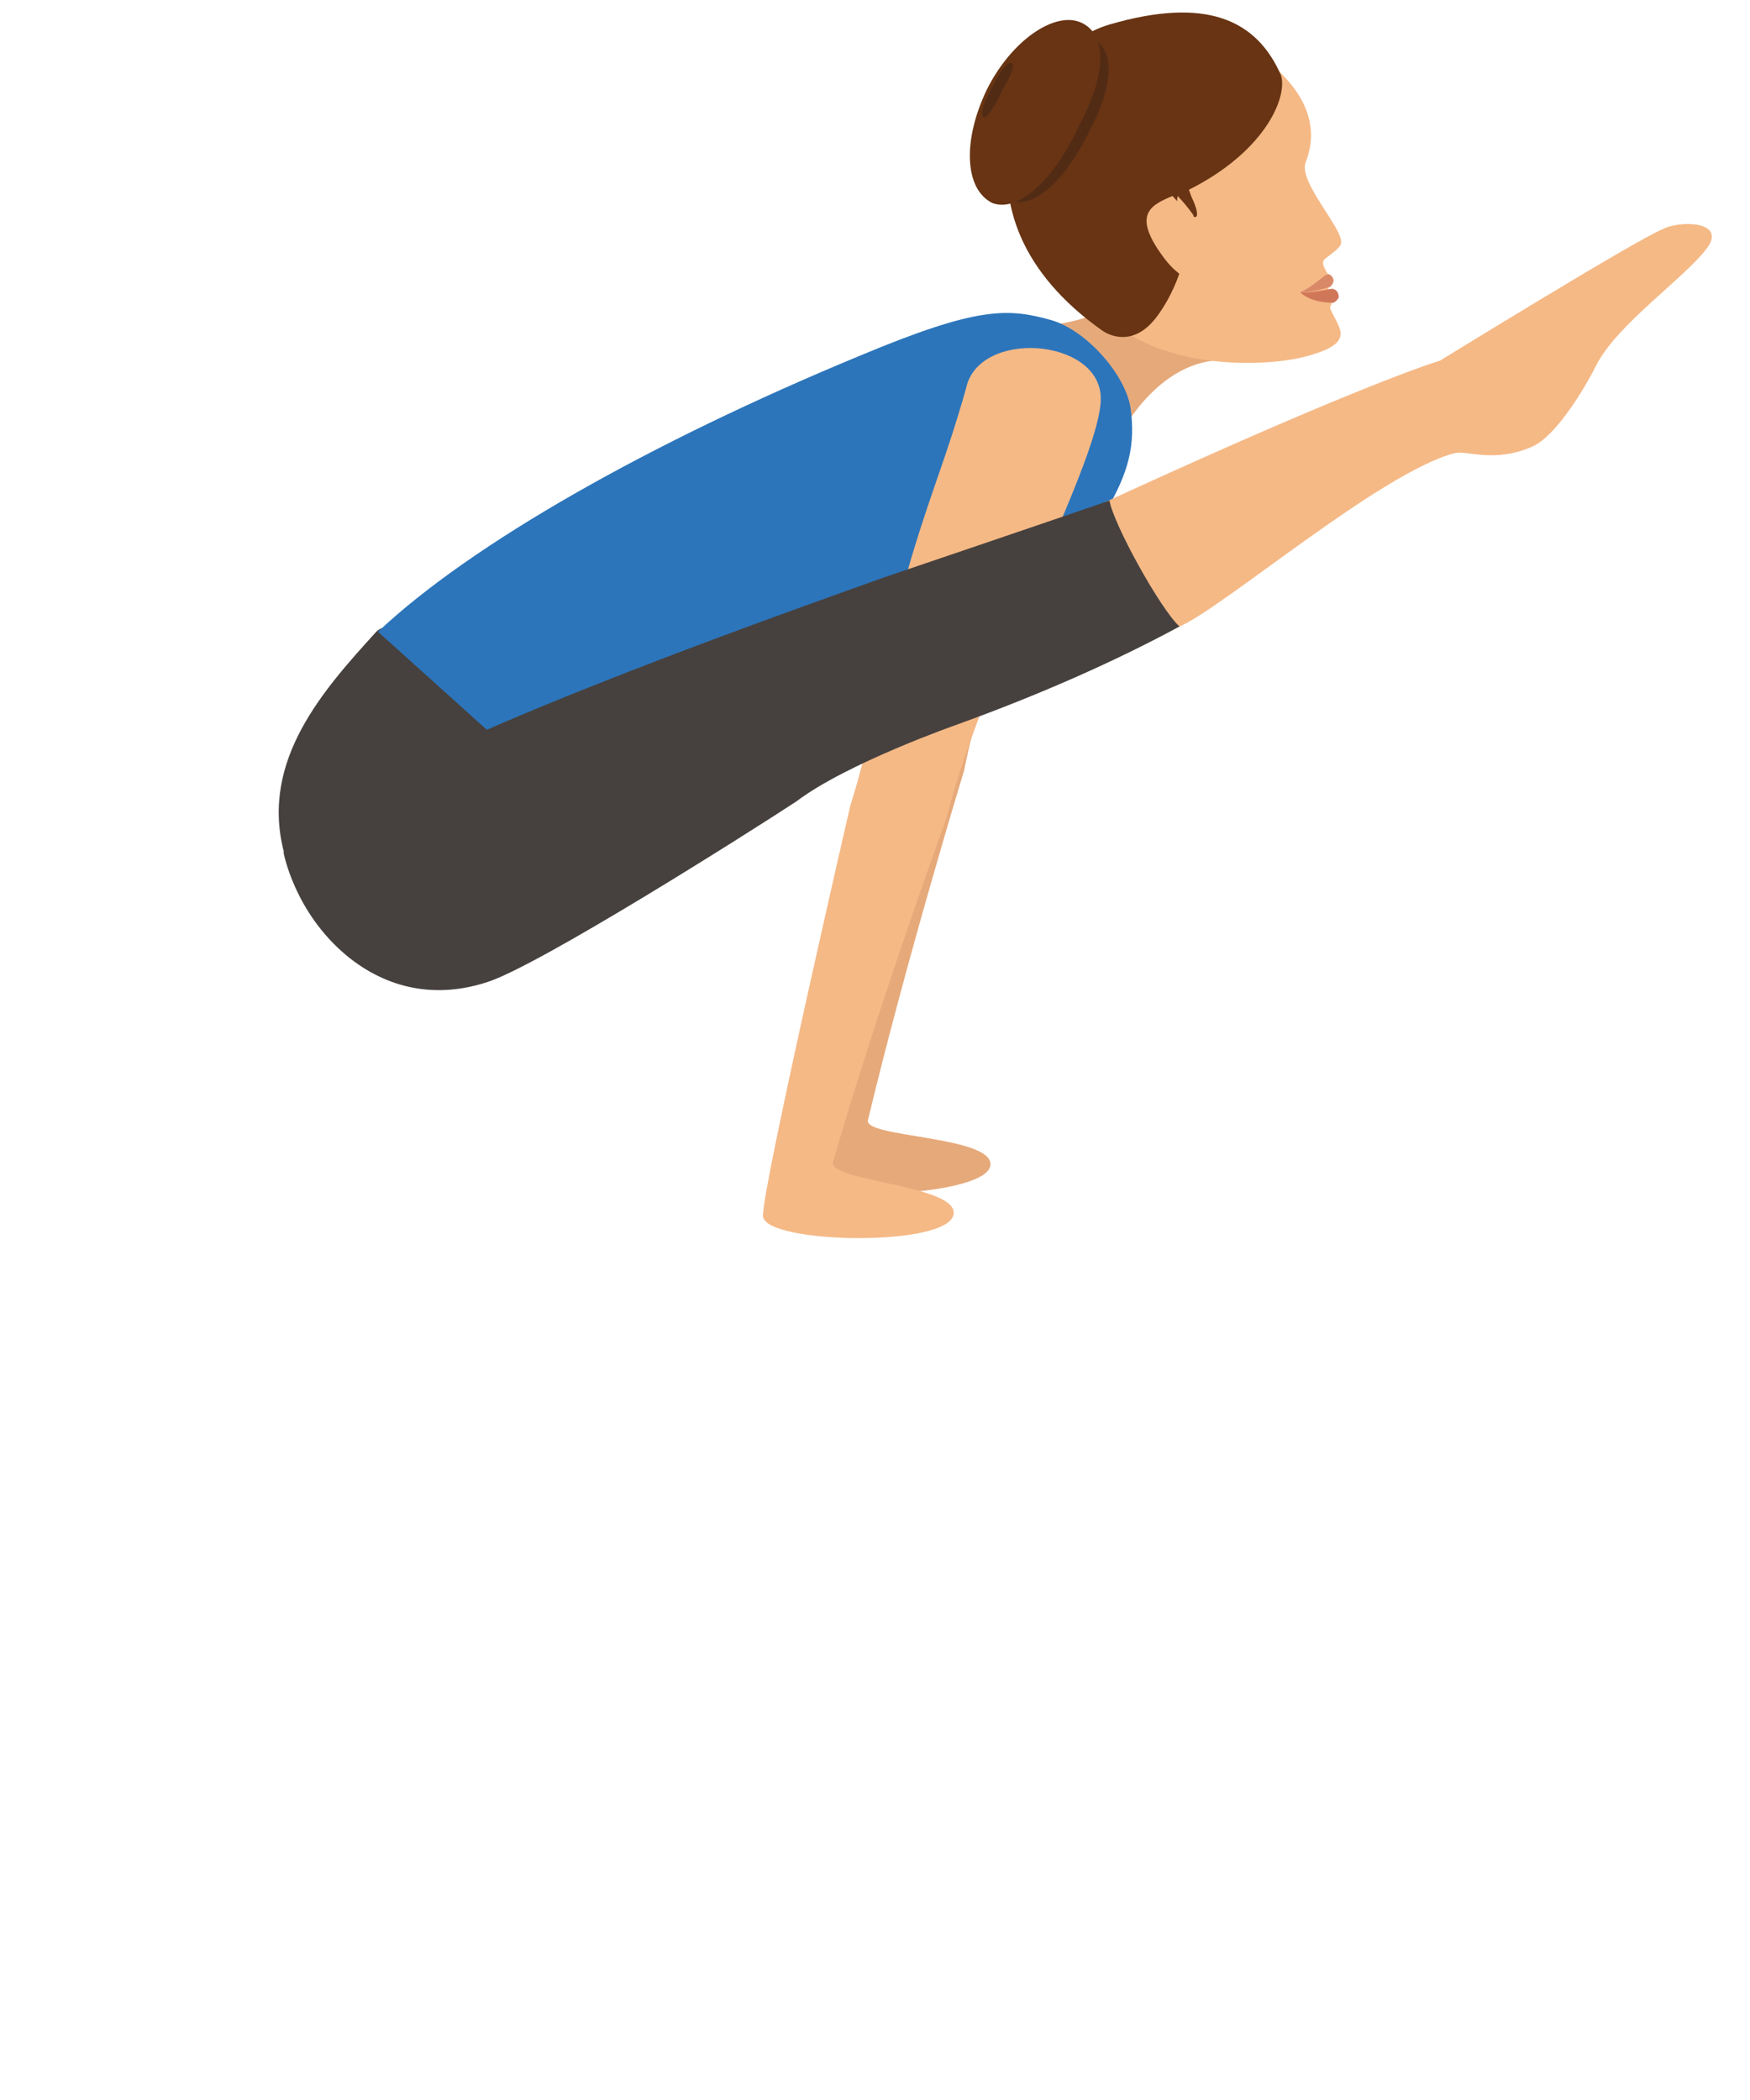 <?xml version="1.0" encoding="utf-8"?>
<!-- Generator: Adobe Illustrator 23.0.1, SVG Export Plug-In . SVG Version: 6.00 Build 0)  -->
<svg version="1.1" id="Capa_1" xmlns="http://www.w3.org/2000/svg" xmlns:xlink="http://www.w3.org/1999/xlink" x="0px" y="0px"
	 viewBox="0 0 100 120" style="enable-background:new 0 0 100 120;" xml:space="preserve">
<g>
	<path style="fill:#46413E;" d="M21.5,36.1c-3,3.3-6.6,7.3-5.3,12.5c0.7,2.8,16,3,15.7,0.1c-0.2-1.6,0.4-2.5,0.7-2.7
		c1.5-1.2-1.7-7.7-1.7-7.7S23,34.6,21.5,36.1L21.5,36.1z M21.5,36.1"/>
	<path style="fill:#E6A97A;" d="M64.1,24.7c0,0,2.3-4.5,6.3-4.1l-6.1-3.9c-2,2.3-6.2,1.9-6.2,1.9C61,20.7,64.1,24.7,64.1,24.7
		L64.1,24.7z M64.1,24.7"/>
	<path style="fill:#E6A97A;" d="M56.6,66.5c-0.1-1.6-7.3-1.5-7-2.5c2.2-9.2,5.5-20,5.5-20c1.2-6.2,4.6-14,6.4-19.3
		c0.8-2.3-7.1-3-7.4-2c-0.6,2-1.1,3.7-1.8,6.5c-1.2,5-1.5,9.9-2.8,14.3c-0.1,0.4-4,22.4-3.8,23.7C46,68.8,56.7,68.4,56.6,66.5
		L56.6,66.5z M56.6,66.5"/>
	<path style="fill:#2C75BB;" d="M55.5,35.7c4-1.9,5.1-2.2,7.7-6.5c1.3-2.2,1.7-3.8,1.4-5.9c-0.3-1.9-2.5-4.4-4.5-5
		c-2.5-0.7-4.2-0.8-10.9,2c-12.1,5-22.3,10.8-27.6,15.8l11.1,10c6.8-6,10.3-10,15.5-11.5C48.1,34.5,50.8,38,55.5,35.7L55.5,35.7z
		 M55.5,35.7"/>
	<path style="fill:#F5B986;" d="M74.6,9.3c1-2.5-0.6-4.4-1.7-5.4c-3.3-3.1-5.9-2.8-9.1-1.9c-4.2,1.2-2.6,12.7-1.7,14.5
		c2.3,4.6,9.6,4.6,12.4,3.9c3.1-0.8,2-1.6,1.5-2.8c0,0,0.1-0.3,0.1-0.3c-0.1-0.4-0.3-1-0.2-1.6c0,0-0.2-0.3-0.3-0.6
		c0-0.1,0-0.2,0.1-0.3c0.4-0.3,0.8-0.6,0.9-0.8C77,13.3,74.2,10.5,74.6,9.3L74.6,9.3z M74.6,9.3"/>
	<path style="fill:#D98968;" d="M74.3,16.7c0,0,0.3,0.1,1.7-0.3c0.1-0.1,0.4-0.4,0-0.7C75.8,15.5,75.2,16.3,74.3,16.7L74.3,16.7z
		 M74.3,16.7"/>
	<path style="fill:#D17759;" d="M74.3,16.7c0,0,0.5,0.6,1.9,0.6c0.2-0.1,0.3-0.3,0.3-0.3c0-0.5-0.4-0.5-0.4-0.5
		C74.6,16.8,74.3,16.7,74.3,16.7L74.3,16.7z M74.3,16.7"/>
	<path style="fill:#683413;" d="M63.4,1.4c-5.1,1.5-9.9,10.8-0.4,17.5c0.6,0.4,1.9,0.8,3.1-0.8c0.9-1.2,1.3-2.5,1.3-2.5
		c0.1-0.4,0.3-0.9,0.4-1.3c0.2-0.5-0.9-3-0.4-3.2c4.8-2.2,6.2-5.5,5.8-6.8C71.8,1.1,68.9-0.2,63.4,1.4L63.4,1.4z M63.4,1.4"/>
	<path style="fill:#F5B986;" d="M66.2,14.3c1.4,2.1,2.4,1.9,3.7,1.4l-1.8-3.3l-1.1-1.2C65.8,11.7,64.8,12.2,66.2,14.3L66.2,14.3z
		 M66.2,14.3"/>
	<path style="fill:#522B15;" d="M57.6,11.4c-1.5-0.7-1.6-3.3-0.3-5.9c1.3-2.6,3.6-4.1,5-3.4c1.5,0.7,1.3,2.8,0,5.3
		C61,10.1,59.1,12.1,57.6,11.4L57.6,11.4z M57.6,11.4"/>
	<path style="fill:#683413;" d="M68.2,11.5c-0.2-0.4-0.3-0.8-0.4-1.1c-0.1-0.4-0.1-0.7-0.1-0.7l-1.3,0.9c0,0.2,0.1,0.4,0.2,0.6
		l0.4-0.3c0,0,0,0,0,0c0.3,0.3,0.7,0.7,1.2,1.4C68.1,12.4,68.7,12.7,68.2,11.5L68.2,11.5z M68.2,11.5"/>
	<path style="fill:#683413;" d="M56.7,11.6C55.1,10.8,55,8,56.4,5.1c1.4-2.8,3.9-4.5,5.4-3.8c1.5,0.7,1.4,3-0.1,5.8
		C60.4,10,58.3,12.2,56.7,11.6L56.7,11.6z M56.7,11.6"/>
	<path style="fill:#522B15;" d="M56.2,6.7c-0.2-0.1,0-0.9,0.5-1.7c0.4-0.9,0.9-1.5,1.1-1.4c0.2,0.1,0,0.7-0.5,1.5
		C56.9,6,56.4,6.8,56.2,6.7L56.2,6.7z M56.2,6.7"/>
	<path style="fill:#F5B986;" d="M54.5,69.3c0-1.6-7.2-1.8-6.9-2.9c2.6-9,6.5-19.7,6.5-19.7c2.2-8.7,8.9-20.6,8.8-24
		c-0.1-3.4-7-3.9-7.7-0.5c-1.1,3.9-1.9,5.6-3.1,9.6c-1.5,5-2.1,9.8-3.5,14.2c-0.1,0.4-5.1,22.1-5,23.5
		C43.7,71.1,54.5,71.3,54.5,69.3L54.5,69.3z M54.5,69.3"/>
	<path style="fill:#F5B986;" d="M97.6,14.1c-1.2,1.7-5.2,4.4-6.4,6.8c-0.7,1.4-2.3,4-3.6,4.6c-2.2,1-3.8,0.2-4.5,0.4
		c-4.2,1.1-13.3,8.9-15.7,9.9c-3.9,1.8-6.1-6.2-4.7-6.9c11.5-5.3,17.4-7.6,19.6-8.3c0,0,11.2-6.9,12.7-7.5
		C95.9,12.6,98.6,12.6,97.6,14.1L97.6,14.1z M97.6,14.1"/>
	<path style="fill:#46413E;" d="M54.7,41.4c4.7-1.7,9-3.6,12.7-5.6c-1.1-1-3.8-5.9-4-7.2C62,29.1,50.5,33,50.5,33
		c-3.6,1.3-24.8,8.7-30.5,12.7c-1.5,1-2.8,2.1-3.8,3c0,0,0.6,3.4,3.6,5.9c2.3,1.9,5.1,2.5,8.1,1.5c3-1,14.7-8.4,17.6-10.3
		C48.4,43.6,54.7,41.4,54.7,41.4L54.7,41.4z M54.7,41.4"/>
</g>
</svg>
